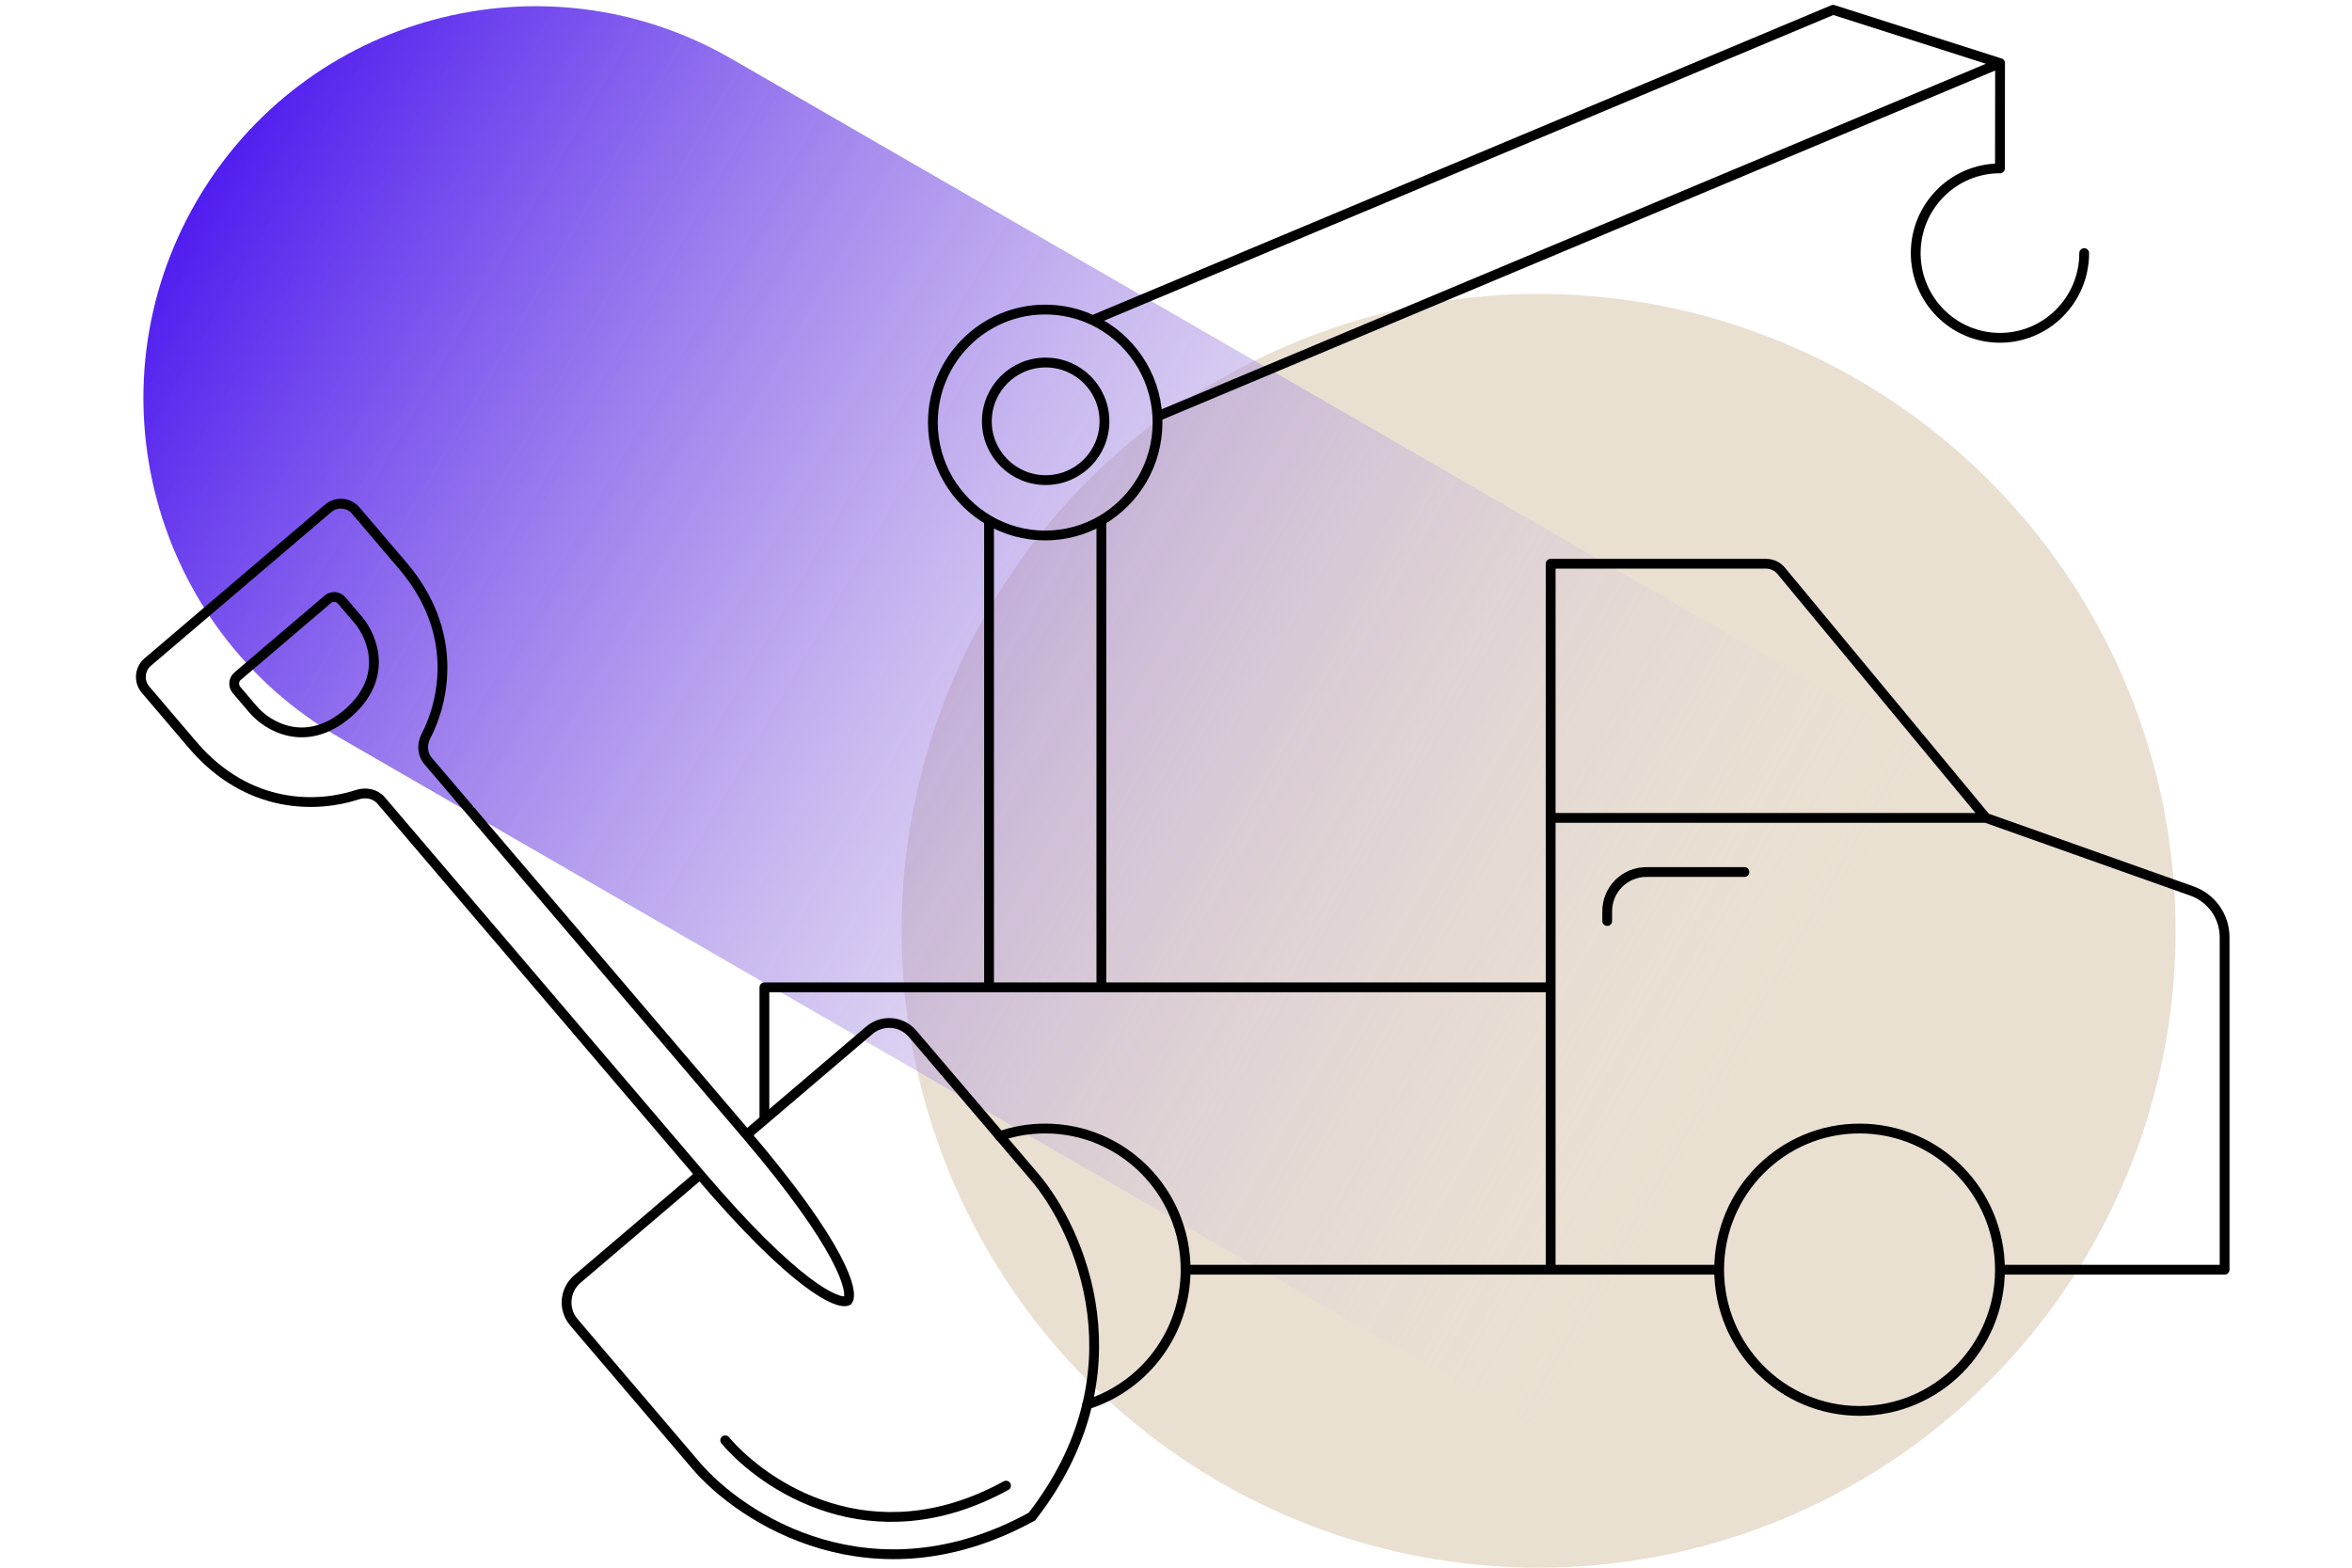 <svg width="240" height="160" viewBox="0 0 240 160" fill="none" xmlns="http://www.w3.org/2000/svg">
<g clip-path="url(#clip0_655_19894)">
<ellipse cx="157" cy="95" rx="65" ry="65" fill="#E9E0D2"/>
<path fill-rule="evenodd" clip-rule="evenodd" d="M74.641 6L262.554 114.492L222.554 183.774L34.641 75.282C34.641 75.282 34.641 75.282 34.641 75.282C15.509 64.236 8.954 39.773 20 20.641C31.046 1.509 55.509 -5.046 74.641 6Z" fill="url(#paint0_linear_655_19894)"/>
<path d="M158.231 129.589V83.474M158.231 129.589H120.981M158.231 129.589H175.423M202.644 83.474L181.754 58.259C181.374 57.8 180.809 57.535 180.214 57.535H158.231V83.474M202.644 83.474L223.673 90.94C225.667 91.648 227 93.535 227 95.651V129.589H204.077M202.644 83.474H158.231M158.231 100.767H112.385M120.981 129.589C120.981 121.63 114.566 115.178 106.654 115.178C105.025 115.178 103.459 115.452 102 115.956M120.981 129.589C120.981 136.047 116.757 141.514 110.937 143.345M204.077 129.589C204.077 137.548 197.663 144 189.75 144C181.837 144 175.423 137.548 175.423 129.589M204.077 129.589C204.077 121.63 197.663 115.178 189.75 115.178C181.837 115.178 175.423 121.63 175.423 129.589M100.923 53.11C102.609 54.091 104.566 54.653 106.654 54.653C108.741 54.653 110.699 54.091 112.385 53.11M100.923 53.11C97.497 51.117 95.192 47.391 95.192 43.124C95.192 36.757 100.324 31.595 106.654 31.595C108.387 31.595 110.031 31.982 111.504 32.675M100.923 53.11V100.767M100.923 100.767H78V114M100.923 100.767H112.385M112.385 53.11C115.81 51.117 118.115 47.391 118.115 43.124C118.115 42.914 118.11 42.706 118.099 42.499M112.385 53.11V100.767M204.09 6.445L187.052 1L111.504 32.675M204.09 6.445L204.077 17.184C199.329 17.184 195.481 21.055 195.481 25.831C195.481 30.606 199.329 34.477 204.077 34.477C208.825 34.477 212.673 30.606 212.673 25.831M204.09 6.445L118.099 42.499M111.504 32.675C115.233 34.429 117.868 38.144 118.099 42.499M164 94V93C164 90.791 165.791 89 168 89H178M112.7 43C112.7 46.314 110.014 49 106.7 49C103.386 49 100.7 46.314 100.7 43C100.7 39.686 103.386 37 106.7 37C110.014 37 112.7 39.686 112.7 43Z" stroke="black" stroke-linecap="round" stroke-linejoin="round"/>
<path d="M71.427 119.879C81.176 131.319 85.541 133.222 86.505 132.744C87.13 131.868 85.943 127.257 76.194 115.817M71.427 119.879C62.456 109.352 43.962 87.65 38.892 81.7C38.297 81.002 37.317 80.823 36.446 81.112C32.503 82.416 25.354 82.711 19.647 76.015C19.163 75.447 16.724 72.585 14.851 70.386C14.134 69.546 14.236 68.284 15.076 67.568L33.482 51.883C34.323 51.166 35.585 51.267 36.302 52.108L41.098 57.736C46.804 64.432 45.379 71.444 43.465 75.129C43.042 75.944 43.075 76.953 43.67 77.652L76.194 115.817M71.427 119.879L58.915 130.542C57.598 131.664 57.441 133.64 58.562 134.957L71.003 149.555C75.657 155.016 89.031 163.71 105.292 154.79C116.678 140.15 110.216 125.566 105.561 120.104L93.121 105.506C91.999 104.19 90.023 104.032 88.707 105.154L76.194 115.817M74 147C77.933 151.615 88.916 159.16 102.654 151.624M25.844 72.424L24.135 70.419C23.777 69.998 23.827 69.367 24.248 69.009L33.451 61.166C33.871 60.808 34.502 60.859 34.86 61.279L36.569 63.284C37.984 64.944 39.74 69.178 35.45 72.834C31.16 76.49 27.259 74.084 25.844 72.424Z" stroke="black" stroke-linecap="round"/>
</g>
<defs>
<linearGradient id="paint0_linear_655_19894" x1="20" y1="20.641" x2="177.495" y2="111.571" gradientUnits="userSpaceOnUse">
<stop stop-color="#501DEF"/>
<stop offset="1" stop-color="#E9E0D2" stop-opacity="0"/>
</linearGradient>
<clipPath id="clip0_655_19894">
<rect width="240" height="160" fill="white"/>
</clipPath>
</defs>
</svg>
